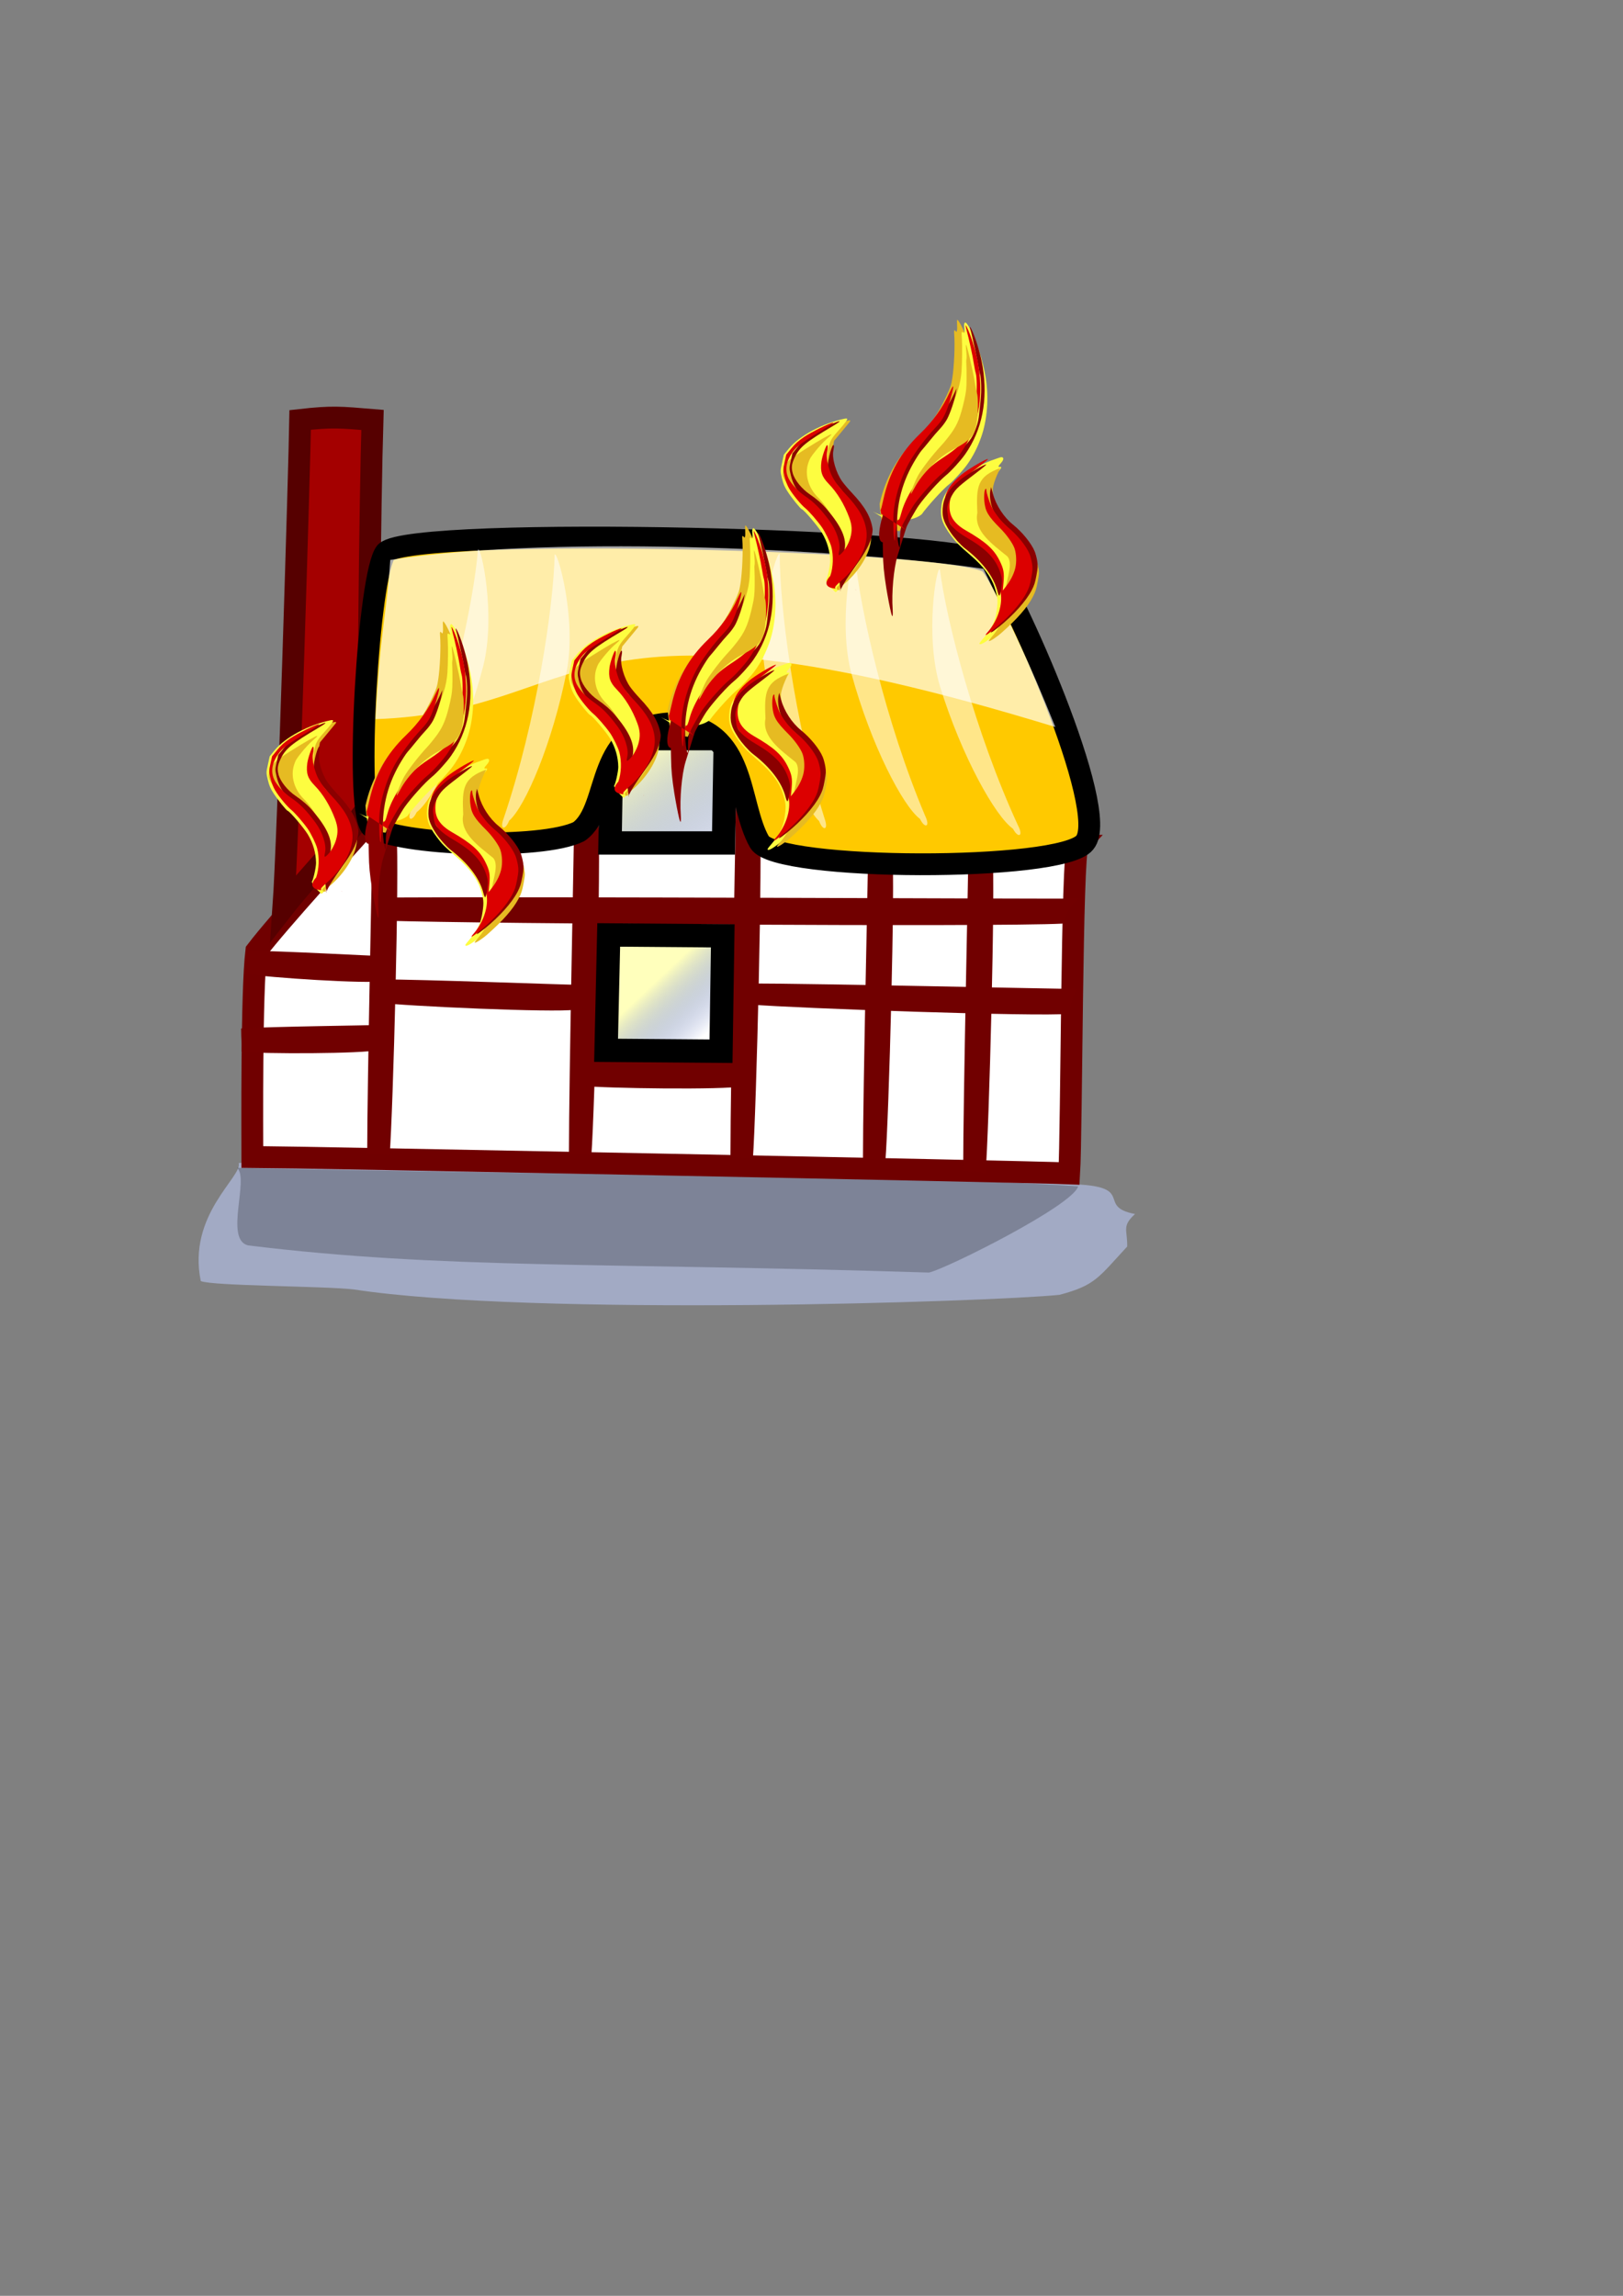<?xml version="1.0" encoding="UTF-8" standalone="no"?>
<!-- Created with Inkscape (http://www.inkscape.org/) -->
<svg
   xmlns:dc="http://purl.org/dc/elements/1.1/"
   xmlns:cc="http://creativecommons.org/ns#"
   xmlns:rdf="http://www.w3.org/1999/02/22-rdf-syntax-ns#"
   xmlns:svg="http://www.w3.org/2000/svg"
   xmlns="http://www.w3.org/2000/svg"
   xmlns:xlink="http://www.w3.org/1999/xlink"
   xmlns:sodipodi="http://sodipodi.sourceforge.net/DTD/sodipodi-0.dtd"
   xmlns:inkscape="http://www.inkscape.org/namespaces/inkscape"
   width="744.094"
   height="1052.362"
   id="svg6973"
   sodipodi:version="0.32"
   inkscape:version="0.46+pre4"
   sodipodi:docname="house-fire-insurance.svg"
   inkscape:output_extension="org.inkscape.output.svg.inkscape">
  <rect width="100%" height="100%" fill="#808080" stroke="none"/>
  <defs
     id="defs6975">
    <inkscape:perspective
       sodipodi:type="inkscape:persp3d"
       inkscape:vp_x="0 : 526.18109 : 1"
       inkscape:vp_y="0 : 1000 : 0"
       inkscape:vp_z="744.09448 : 526.18109 : 1"
       inkscape:persp3d-origin="372.04724 : 350.78739 : 1"
       id="perspective6981" />
    <linearGradient
       y2="1"
       y1="0"
       xlink:href="#linearGradient60"
       x2="1"
       x1="0"
       id="linearGradient168" />
    <linearGradient
       y2="1"
       y1="0"
       xlink:href="#linearGradient60"
       x2="1"
       x1="0"
       id="linearGradient165" />
    <linearGradient
       y2="1"
       y1="0"
       xlink:href="#linearGradient57"
       x2="1"
       x1="0"
       id="linearGradient163" />
    <linearGradient
       y2="1"
       y1="0"
       xlink:href="#linearGradient57"
       x2="1"
       x1="0"
       id="linearGradient161" />
    <linearGradient
       y2="1.166"
       y1="0.08"
       xlink:href="#linearGradient129"
       x2="0.572"
       x1="0.521"
       id="linearGradient159" />
    <linearGradient
       y2="1.166"
       y1="0.08"
       xlink:href="#linearGradient129"
       x2="0.572"
       x1="0.521"
       id="linearGradient158" />
    <linearGradient
       y2="1"
       y1="0"
       xlink:href="#linearGradient60"
       x2="1"
       x1="0"
       id="linearGradient54" />
    <linearGradient
       y2="1"
       y1="0"
       xlink:href="#linearGradient60"
       x2="1"
       x1="0"
       id="linearGradient53" />
    <linearGradient
       y2="0.44"
       y1="0.354"
       xlink:href="#linearGradient60"
       x2="0.66"
       x1="0.505"
       id="linearGradient50" />
    <linearGradient
       y2="0.257"
       y1="0.217"
       xlink:href="#linearGradient60"
       x2="0.579"
       x1="0.512"
       id="linearGradient49" />
    <linearGradient
       y2="1.234"
       y1="0.16"
       xlink:href="#linearGradient60"
       x2="0.545"
       x1="0.584"
       id="linearGradient48" />
    <linearGradient
       y2="295.352"
       y1="271.179"
       xlink:href="#linearGradient60"
       x2="237.724"
       x1="214.792"
       id="linearGradient142"
       gradientTransform="scale(1.002,0.998)"
       gradientUnits="userSpaceOnUse" />
    <linearGradient
       y2="232.238"
       y1="176.135"
       xlink:href="#linearGradient60"
       x2="240.609"
       x1="194.865"
       id="linearGradient132"
       gradientTransform="scale(1.042,0.96)"
       gradientUnits="userSpaceOnUse" />
    <linearGradient
       id="linearGradient129">
      <stop
         style="stop-color:#ffffff;stop-opacity:1;"
         offset="0"
         id="stop130" />
      <stop
         style="stop-color:#955d97;stop-opacity:1;"
         offset="1"
         id="stop131" />
    </linearGradient>
    <linearGradient
       id="linearGradient57">
      <stop
         style="stop-color:#ffff9f;stop-opacity:0.961;"
         offset="0"
         id="stop58" />
      <stop
         style="stop-color:#000000;stop-opacity:0.459;"
         offset="1"
         id="stop59" />
    </linearGradient>
    <linearGradient
       id="linearGradient60">
      <stop
         style="stop-color:#ffffaf;stop-opacity:0.843;"
         offset="0"
         id="stop61" />
      <stop
         style="stop-color:#0a2aa2;stop-opacity:0;"
         offset="1"
         id="stop62" />
    </linearGradient>
    <inkscape:perspective
       id="perspective7036"
       inkscape:persp3d-origin="218.75 : 145.83333 : 1"
       inkscape:vp_z="437.5 : 218.75 : 1"
       inkscape:vp_y="0 : 1000 : 0"
       inkscape:vp_x="0 : 218.75 : 1"
       sodipodi:type="inkscape:persp3d" />
    <inkscape:perspective
       id="perspective7114"
       inkscape:persp3d-origin="172.08884 : 144.10014 : 1"
       inkscape:vp_z="344.17767 : 216.15021 : 1"
       inkscape:vp_y="0 : 1000 : 0"
       inkscape:vp_x="0 : 216.15021 : 1"
       sodipodi:type="inkscape:persp3d" />
  </defs>
  <sodipodi:namedview
     id="base"
     pagecolor="#ffffff"
     bordercolor="#666666"
     borderopacity="1.0"
     gridtolerance="10000"
     guidetolerance="10"
     objecttolerance="10"
     inkscape:pageopacity="0.0"
     inkscape:pageshadow="2"
     inkscape:zoom="0.35"
     inkscape:cx="-23.571429"
     inkscape:cy="520"
     inkscape:document-units="px"
     inkscape:current-layer="layer1"
     showgrid="false"
     inkscape:window-width="1280"
     inkscape:window-height="751"
     inkscape:window-x="-4"
     inkscape:window-y="-4" />
  <g
     inkscape:label="Layer 1"
     inkscape:groupmode="layer"
     id="layer1">
    <g
       style="fill:#000000;fill-opacity:0.5;stroke:none"
       id="g7061"
       transform="translate(88.61,176.217)">
      <path
         style="fill:#a2aac4;fill-opacity:1;fill-rule:evenodd;stroke:none;stroke-width:1px;stroke-linecap:butt;stroke-linejoin:miter;stroke-opacity:1"
         id="path19"
         d="M 3.437,411.005 C 8.818,413.284 60.052,413.28 73.497,414.83 C 155.595,427.399 365.369,420.534 397.129,417.315 C 413.52,412.955 414.894,409.533 428.174,395.171 C 428.287,387.326 425.604,385.922 431.764,380.266 C 413.804,376.866 432.258,367.785 404.106,366.645 C 329.087,345.628 67.094,351.046 20.804,356.928 C 22.739,363.09 -2.836,380.44 3.437,411.005 z" />
      <path
         style="fill:#000000;fill-opacity:0.227;fill-rule:evenodd;stroke:none;stroke-width:1px;stroke-linecap:butt;stroke-linejoin:miter;stroke-opacity:1"
         id="path20"
         d="M 20.118,359.102 C 25.744,364.222 14.181,391.932 25.108,394.652 C 115.197,405.656 185.782,402.33 337.303,407.104 C 345.433,405.296 403.496,376.232 405.679,367.575 C 344.262,362.918 167.351,362.4 20.118,359.102 z" />
      <path
         style="font-size:12px;fill:#7f7f7f;fill-opacity:1;fill-rule:evenodd;stroke:#000000;stroke-width:1"
         id="path68"
         d="" />
      <path
         style="font-size:12px;fill:#7f7f7f;fill-opacity:1;fill-rule:evenodd;stroke:#000000;stroke-width:1"
         id="path47"
         d="" />
      <path
         style="font-size:12px;fill:#ffffff;fill-opacity:1;fill-rule:evenodd;stroke:#700000;stroke-width:10;stroke-dasharray:none"
         id="path33"
         d="M 79.719,201.683 C 85.168,201.058 178.481,206.71 178.481,200.462 C 180.788,195.499 174.494,154.045 218.214,154.045 C 253.58,154.045 259.081,195.576 259.081,204.127 C 267.986,213.708 395.667,211.456 405.523,211.456 C 402.704,214.489 402.722,343.589 401.587,361.655 C 380.018,360.713 43.773,354.111 27.081,354.111 C 27.081,343.236 26.62,278.467 28.891,259.725 C 39.146,246.247 70.724,211.687 79.719,201.683 z" />
      <path
         style="font-size:12px;fill:#a40000;fill-opacity:1;fill-rule:evenodd;stroke:#560000;stroke-width:10;stroke-dasharray:none"
         id="path32"
         d="M 80.126,193.538 C 80.126,153.572 80.998,54.144 82.17,16.278 C 67.373,15.057 63.771,14.615 49.013,16.278 C 48.69,36.864 43.573,208.03 41.302,239.954 C 53.79,224.001 68.772,209.582 80.126,193.538 z" />
      <path
         style="fill:#710000;fill-opacity:1;fill-rule:evenodd;stroke:none;stroke-width:1px;stroke-linecap:butt;stroke-linejoin:miter;stroke-opacity:1"
         id="path191"
         d="M 82.159,202.684 C 82.159,213.991 79.742,318.894 79.742,352.396 C 85.24,353.135 84.996,352.439 90.017,353.524 C 91.617,332.879 94.552,221.22 93.192,206.639 C 86.175,204.676 87.081,205.509 82.159,202.684 z" />
      <path
         style="fill:#710000;fill-opacity:1;fill-rule:evenodd;stroke:none;stroke-width:1px;stroke-linecap:butt;stroke-linejoin:miter;stroke-opacity:1"
         id="path192"
         d="M 174.647,196.43 C 174.647,208.206 172.23,317.457 172.23,352.347 C 177.728,353.117 177.484,352.392 182.505,353.522 C 184.105,332.022 187.04,215.735 185.68,200.549 C 178.663,198.505 179.569,199.373 174.647,196.43 z" />
      <path
         style="fill:#710000;fill-opacity:1;fill-rule:evenodd;stroke:none;stroke-width:1px;stroke-linecap:butt;stroke-linejoin:miter;stroke-opacity:1"
         id="path193"
         d="M 248.697,193.617 C 248.697,205.721 246.28,318.016 246.28,353.879 C 251.779,354.67 251.535,353.925 256.556,355.087 C 258.156,332.987 261.091,213.46 259.731,197.851 C 252.714,195.749 253.619,196.642 248.697,193.617 z" />
      <path
         style="fill:#710000;fill-opacity:1;fill-rule:evenodd;stroke:none;stroke-width:1px;stroke-linecap:butt;stroke-linejoin:miter;stroke-opacity:1"
         id="path194"
         d="M 309.449,210.186 C 309.449,221.119 307.033,322.543 307.033,354.933 C 312.531,355.648 312.287,354.975 317.308,356.024 C 318.908,336.064 321.843,228.108 320.483,214.01 C 313.466,212.112 314.371,212.918 309.449,210.186 z" />
      <path
         style="fill:#710000;fill-opacity:1;fill-rule:evenodd;stroke:none;stroke-width:1px;stroke-linecap:butt;stroke-linejoin:miter;stroke-opacity:1"
         id="path195"
         d="M 355.39,211.438 C 355.39,222.698 352.974,327.167 352.974,360.529 C 358.472,361.265 358.228,360.572 363.249,361.653 C 364.849,341.094 367.784,229.897 366.424,215.376 C 359.407,213.421 360.312,214.251 355.39,211.438 z" />
      <path
         style="font-size:12px;fill:url(#linearGradient132);fill-opacity:1;fill-rule:evenodd;stroke:#000000;stroke-width:10.696"
         id="path206"
         d="M 191.875,162.357 L 191.07,210.189 L 243.106,210.189 L 243.911,162.357 L 191.875,162.357 z" />
      <path
         style="font-size:12px;fill:#ffc900;fill-opacity:1;fill-rule:evenodd;stroke:#000000;stroke-width:10;stroke-linejoin:round;stroke-dasharray:none"
         id="path505"
         d="M 88.267,76.894 C 80.32,86.358 73.984,192.125 81.365,202.502 C 93.851,211.425 159.89,213.482 176.833,204.963 C 192.22,193.969 182.992,155.83 220.622,155.287 C 253.952,157.632 249.4,192.046 259.616,209.799 C 267.504,223.105 398.128,223.48 408.7,210.044 C 421.041,195.732 374.64,92.866 365.374,82.128 C 355.598,70.869 101.152,64.663 88.267,76.894 z" />
      <path
         style="fill:#ffffff;fill-opacity:0.538;fill-rule:evenodd;stroke:none;stroke-width:1px;stroke-linecap:butt;stroke-linejoin:miter;stroke-opacity:1"
         id="path54"
         d="M 268.869,77.728 C 268.824,101.365 275.38,154.102 289.439,199.024 C 291.399,204.392 288.668,204.883 286.941,200.153 C 279.716,193.565 267.873,164.228 262.112,130.976 C 257.997,106.831 267.714,75.461 268.869,77.728 z" />
      <path
         style="fill:#ffffff;fill-opacity:0.538;fill-rule:evenodd;stroke:none;stroke-width:1px;stroke-linecap:butt;stroke-linejoin:miter;stroke-opacity:1"
         id="path185"
         d="M 303.437,79.217 C 305.665,102.742 317.258,154.543 335.567,197.796 C 338.033,202.936 335.363,203.705 333.19,199.176 C 325.367,193.364 310.763,165.39 301.833,132.896 C 295.417,109.293 302.07,77.079 303.437,79.217 z" />
      <path
         style="fill:#ffffff;fill-opacity:0.538;fill-rule:evenodd;stroke:none;stroke-width:1px;stroke-linecap:butt;stroke-linejoin:miter;stroke-opacity:1"
         id="path186"
         d="M 342.282,84.773 C 345.251,108.21 358.472,159.592 378.136,202.204 C 380.762,207.258 378.118,208.117 375.803,203.664 C 367.801,198.119 352.323,170.653 342.373,138.477 C 335.216,115.104 340.848,82.682 342.282,84.773 z" />
      <path
         style="fill:#ffffff;fill-opacity:0.538;fill-rule:evenodd;stroke:none;stroke-width:1px;stroke-linecap:butt;stroke-linejoin:miter;stroke-opacity:1"
         id="path187"
         d="M 165.68,78.03 C 165.184,101.661 157.423,154.223 142.339,198.788 C 140.258,204.107 142.977,204.664 144.811,199.978 C 152.185,193.569 164.696,164.53 171.216,131.428 C 175.883,107.39 166.887,75.791 165.68,78.03 z" />
      <path
         style="fill:#ffffff;fill-opacity:0.538;fill-rule:evenodd;stroke:none;stroke-width:1px;stroke-linecap:butt;stroke-linejoin:miter;stroke-opacity:1"
         id="path188"
         d="M 130.533,75.718 C 128.625,99.273 117.735,151.237 100.014,194.751 C 97.619,199.927 100.299,200.657 102.41,196.097 C 110.154,190.172 124.377,161.989 132.864,129.368 C 138.96,105.675 131.871,73.561 130.533,75.718 z" />
      <path
         style="fill:#ffffff;fill-opacity:0.663;fill-rule:evenodd;stroke:none;stroke-width:1px;stroke-linecap:butt;stroke-linejoin:miter;stroke-opacity:1"
         id="path78"
         d="M 90.313,80.432 C 168.636,68.315 307.274,76.19 362.245,84.526 C 377.873,116.847 381.85,124.04 395.227,157.04 C 168.098,87.41 182.683,149.937 83.527,153.437 C 85.79,111.817 88.646,105.75 90.313,80.432 z" />
      <path
         style="fill:#710000;fill-opacity:1;fill-rule:evenodd;stroke:none;stroke-width:1px;stroke-linecap:butt;stroke-linejoin:miter;stroke-opacity:1"
         id="path196"
         d="M 88.356,262.081 C 83.587,262.081 39.339,259.581 25.209,259.581 C 24.897,265.268 25.191,265.016 24.733,270.209 C 33.441,271.864 80.538,274.9 86.688,273.493 C 87.516,266.235 87.164,267.172 88.356,262.081 z" />
      <path
         style="fill:#710000;fill-opacity:1;fill-rule:evenodd;stroke:none;stroke-width:1px;stroke-linecap:butt;stroke-linejoin:miter;stroke-opacity:1"
         id="path197"
         d="M 85.72,293.55 C 80.915,293.865 36.184,294.285 21.947,295.215 C 21.98,300.912 22.26,300.64 22.116,305.854 C 30.99,306.931 78.625,306.859 84.735,305.05 C 85.127,297.752 84.83,298.71 85.72,293.55 z" />
      <path
         style="fill:#710000;fill-opacity:1;fill-rule:evenodd;stroke:none;stroke-width:1px;stroke-linecap:butt;stroke-linejoin:miter;stroke-opacity:1"
         id="path198"
         d="M 405.98,235.686 C 382.145,235.838 160.832,234.74 90.216,235.188 C 89.1,240.883 90.548,240.622 88.664,245.828 C 132.309,247.207 367.904,248.75 398.53,247.149 C 402.104,239.866 400.42,240.814 405.98,235.686 z" />
      <path
         style="fill:#710000;fill-opacity:1;fill-rule:evenodd;stroke:none;stroke-width:1px;stroke-linecap:butt;stroke-linejoin:miter;stroke-opacity:1"
         id="path199"
         d="M 405.113,277.088 C 394.271,277.088 286.437,274.588 254.315,274.588 C 253.607,280.275 256.995,279.085 255.954,284.279 C 275.748,285.933 387.34,289.907 401.32,288.5 C 403.203,281.242 402.404,282.179 405.113,277.088 z" />
      <path
         style="fill:#710000;fill-opacity:1;fill-rule:evenodd;stroke:none;stroke-width:1px;stroke-linecap:butt;stroke-linejoin:miter;stroke-opacity:1"
         id="path200"
         d="M 252.94,310.234 C 247.315,310.469 195.025,309.733 178.357,310.429 C 178.211,316.127 178.547,316.277 178.21,321.488 C 188.546,322.713 244.218,323.428 251.417,321.72 C 252.111,314.427 251.733,315.38 252.94,310.234 z" />
      <path
         style="fill:#710000;fill-opacity:1;fill-rule:evenodd;stroke:none;stroke-width:1px;stroke-linecap:butt;stroke-linejoin:miter;stroke-opacity:1"
         id="path201"
         d="M 177.218,275.213 C 170.274,275.213 105.848,272.713 85.273,272.713 C 84.819,278.4 85.246,278.148 84.58,283.341 C 97.259,284.996 165.834,288.032 174.789,286.625 C 175.995,279.367 175.483,280.304 177.218,275.213 z" />
      <path
         style="font-size:12px;fill:url(#linearGradient142);fill-opacity:1;fill-rule:evenodd;stroke:#000000;stroke-width:10.696"
         id="path202"
         d="M 190.464,252.341 L 189.256,305.226 L 241.948,305.643 L 242.754,252.758 L 190.464,252.341 z" />
    </g>
    <g
       transform="matrix(0.344,0,0,0.344,151.921,366.354)"
       id="g7117"
       inkscape:label="Livello 1">
      <g
         transform="translate(-35.714,7.143)"
         id="g9521">
        <path
           style="fill:#e6bb22"
           d="M 41.174,-110.201 C 40.792,-110.218 40.31,-110.145 39.674,-109.982 C 24.61,-106.136 19.626,-104.53 9.487,-100.17 C 2.954,-97.36 -7.29,-91.854 -13.295,-87.951 C -22.544,-81.939 -25.36,-79.472 -31.732,-71.67 L -39.263,-62.451 L -41.451,-52.451 C -43.651,-42.463 -43.675,-42.423 -41.076,-31.982 C -39.348,-25.044 -37.129,-19.412 -34.513,-15.232 C -29.799,-7.698 -18.411,5.571 -10.982,12.174 C -4.65,17.803 6.271,31.621 12.237,41.549 C 21.293,56.619 24.595,71.714 22.205,87.205 C 20.102,98.664 20.818,108.355 23.424,116.58 C 25.26,116.265 27.097,115.862 28.893,115.362 C 27.271,113.756 28.097,112.693 32.268,109.362 C 50.353,94.918 64.928,73.36 68.768,55.362 C 73.164,34.758 65.135,15.126 42.237,-9.42 C 27.526,-25.188 20.873,-36.833 17.83,-52.045 C 16.245,-59.971 16.272,-61.385 18.33,-71.763 L 20.549,-82.92 L 26.987,-90.638 C 33.697,-98.666 38.933,-105.008 41.112,-107.763 C 42.332,-109.307 42.321,-110.149 41.174,-110.201 z"
           id="path9386" />
        <path
           style="fill:#fdfd40"
           d="M 36.75,-112.571 C 36.124,-112.601 35.343,-112.524 34.531,-112.353 C 5.102,-106.15 -25.8,-89.597 -39.75,-72.54 L -46.469,-64.321 L -48.844,-53.446 C -51.224,-42.638 -51.223,-42.528 -48.969,-32.946 C -47.165,-25.279 -45.579,-21.527 -41.156,-14.728 C -35.731,-6.388 -24.139,7.949 -22.531,8.304 C -19.745,8.917 -1.024,30.884 4.438,39.96 C 11.315,51.39 15.099,64.527 15.281,77.522 C 15.365,83.505 11.305,101.574 9.625,102.647 C 10.347,106.067 15.183,112.33 22.469,118.991 C 30.062,113.679 18.418,116.836 27.375,109.147 C 52.655,87.715 67.406,59.149 64.219,37.804 C 61.701,20.938 54.627,8.417 36.813,-10.696 C 25.188,-23.169 20.385,-29.858 16.75,-38.665 C 12.444,-49.099 11.1,-57.901 12.25,-67.884 C 13.656,-80.086 16.028,-85.108 25.281,-95.353 C 34.375,-105.42 38.662,-111.111 37.969,-112.196 C 37.831,-112.412 37.376,-112.542 36.75,-112.571 z"
           id="path9390"
           sodipodi:nodetypes="cscccssssscccssssssc" />
        <path
           style="fill:#e6bb22"
           d="M 6.242,-86.395 C 2.082,-84.127 -9.447,-77.135 -19.378,-70.857 C -40.37,-57.587 -45.155,-52.95 -47.135,-43.963 C -48.544,-37.567 -48.138,-35.38 -44.389,-29.149 C -41.02,-23.551 -40.143,-22.812 -25.25,-13.021 C 0.561,3.948 15.602,20.719 20.798,38.321 C 22.463,43.96 22.531,44.037 23.21,41.035 C 25.623,30.372 14.474,8.193 -1.329,-7.784 C -13.771,-20.363 -18.709,-37.615 -14.132,-52.521 C -12.226,-58.731 -10.822,-61.079 -3.863,-69.705 C 0.57,-75.199 6.827,-81.937 10.041,-84.678 C 20.096,-93.253 19.398,-93.569 6.242,-86.395 z"
           id="path9382" />
        <path
           style="fill:#8b0000"
           d="M 27.522,-108.924 C 23.525,-108.694 -1.649,-96.355 -11.165,-89.862 C -19.019,-84.502 -22.967,-80.945 -28.196,-74.549 L -35.009,-66.205 L -37.196,-56.299 C -39.317,-46.672 -39.302,-46.137 -37.134,-36.924 C -35.722,-30.924 -33.452,-25.048 -30.946,-20.862 C -25.966,-12.538 -15.414,0.293 -9.696,4.951 C -4.698,9.023 6.439,21.77 12.491,30.357 C 16.855,36.55 23.379,50.07 25.022,56.295 C 24.235,74.802 25.96,96.401 29.241,115.576 C 40.554,90.687 71.385,62.517 71.866,35.138 C 69.724,19.006 61.647,4.834 44.022,-13.737 C 39.555,-18.444 33.797,-25.238 31.241,-28.83 C 22.886,-40.572 17.377,-59.966 19.554,-69.987 C 20.173,-72.838 20.444,-75.826 20.147,-76.643 C 18.47,-81.266 11.747,-57.307 12.116,-48.018 C 12.48,-38.861 14.197,-35.207 21.71,-27.362 C 25.311,-23.601 30.238,-17.717 32.647,-14.299 C 39.893,-4.021 49.642,15.622 51.835,24.326 C 53.802,32.132 53.803,32.741 51.585,42.701 C 49.458,52.251 48.936,53.424 44.647,58.982 C 39.485,65.672 35.209,69.847 33.835,69.545 C 33.334,69.434 33.58,66.317 34.397,62.607 C 37.666,47.769 30.491,31.328 10.585,8.045 C 4.627,1.076 -3.018,-5.609 -12.04,-11.674 C -22.607,-18.778 -32.329,-30.901 -34.696,-39.924 C -36.656,-47.391 -36.092,-52.079 -32.165,-60.393 C -25.509,-74.485 -17.482,-81.091 19.991,-103.237 C 25.011,-106.203 28.545,-108.768 27.835,-108.924 C 27.751,-108.943 27.651,-108.932 27.522,-108.924 z M 29.241,115.576 C 29.024,116.053 28.818,116.538 28.616,117.013 C 28.881,116.891 29.133,116.734 29.397,116.607 C 29.338,116.268 29.299,115.917 29.241,115.576 z"
           id="path9366" />
        <path
           style="fill:#dc0000"
           d="M 19.277,-107.062 C 15.257,-106.841 -9.865,-94.535 -19.442,-88 C -27.296,-82.641 -31.244,-79.083 -36.473,-72.688 L -43.286,-64.344 L -45.473,-54.438 C -47.594,-44.81 -47.578,-44.276 -45.411,-35.062 C -43.999,-29.063 -41.728,-23.187 -39.223,-19 C -34.243,-10.677 -23.691,2.154 -17.973,6.812 C -12.975,10.885 -1.869,23.631 4.183,32.219 C 8.547,38.411 15.102,51.932 16.746,58.156 C 19.912,70.15 19.373,85.964 15.433,97.062 C 0.699,113.528 22.621,114.062 22.621,114.062 C 20.594,112.672 22.038,110.683 30.058,103.688 C 53.024,83.655 66.283,57.279 63.589,37 C 61.447,20.868 53.37,6.696 35.746,-11.875 C 25.077,-23.116 18.93,-31.896 15.683,-40.531 C 11.835,-50.765 9.964,-62.015 11.183,-67.625 C 12.338,-72.942 12.341,-76.908 11.214,-77.156 C 9.876,-77.451 4.449,-61.688 3.621,-55.125 C 1.927,-41.715 4.129,-34.996 13.246,-25.625 C 24.627,-13.926 33.984,1.456 40.652,19.312 C 44.475,29.55 44.844,36.926 42.027,46.781 C 39.795,54.589 34.585,63.464 29.652,67.844 C 26.38,70.748 25.949,69.952 27.308,63.781 C 29.484,53.902 23.907,36.681 14.371,23.812 C 2.278,7.495 -5.903,-0.802 -18.067,-9.125 C -26.774,-15.083 -35.494,-24.152 -39.504,-31.406 C -46.239,-43.589 -43.525,-57.668 -31.786,-71.531 C -27.142,-77.015 -14.845,-85.503 9.371,-99.906 C 15.714,-103.679 20.318,-106.902 19.589,-107.062 C 19.505,-107.081 19.406,-107.07 19.277,-107.062 z"
           id="path9374"
           sodipodi:nodetypes="cscccsssssccssssssssssssssssssc" />
        <path
           style="fill:#e6bb22"
           d="M 40.025,119.847 C 40.025,119.847 54.833,113.141 40.025,119.847 z"
           id="path9380" />
        <path
           style="fill:#dc0000"
           d="M 49.58,116.371 C 49.289,114.79 48.612,114.563 49.58,116.371 z"
           id="path9372" />
      </g>
      <g
         transform="translate(-31.429,-81.429)"
         id="g9542">
        <path
           style="fill:#e6bb22"
           d="M 180.371,-155.554 C 180.339,-155.543 180.328,-155.524 180.308,-155.491 C 179.994,-154.965 179.904,-152.09 180.121,-149.085 C 180.337,-146.079 180.284,-142.552 179.996,-141.241 C 179.55,-139.216 179.279,-139.069 178.246,-140.397 C 176.364,-142.815 175.855,-141.694 176.308,-136.116 C 177.455,-122.009 176.232,-93.423 173.808,-77.866 C 172.347,-68.493 171.588,-66.22 166.152,-54.491 C 154.692,-29.766 143.36,-13.767 124.339,4.446 C 100.145,27.614 84.378,55.99 76.839,89.978 C 77.663,100.821 79.169,111.345 81.308,121.415 C 93.828,125.197 103.714,126.009 103.714,126.009 C 104.209,123.764 116.368,102.462 120.246,97.04 C 129.1,84.661 151.71,59.815 156.246,57.478 C 159.574,55.762 175.478,38.081 181.777,29.103 C 204.564,-3.381 212.502,-42.885 205.214,-87.71 C 201.89,-108.157 192.825,-135.351 184.371,-150.272 C 182.568,-153.454 180.838,-155.717 180.371,-155.554 z"
           id="path9408" />
        <path
           style="fill:#fdfd40"
           d="M 191.196,-151.897 C 189.864,-151.868 189.168,-149.322 189.634,-145.929 C 189.819,-144.584 189.976,-142.186 190.009,-140.585 C 190.063,-137.992 189.877,-137.787 188.228,-138.741 C 185.908,-140.082 185.904,-139.964 186.571,-129.335 C 187.164,-119.909 186.928,-100.135 186.071,-87.022 C 183.958,-54.651 164.237,-17.043 135.071,10.165 C 111.28,32.361 97.331,56.802 88.259,92.29 L 83.759,109.853 C 39.036,80.63 100.834,128.518 132.915,103.728 C 140.557,92.807 162.749,68.548 169.696,63.509 C 174.377,60.114 188.21,44.912 193.884,36.915 C 201.44,26.267 207.581,14.148 212.353,0.509 C 220.388,-22.462 222.571,-51.18 218.321,-78.21 C 214.705,-101.215 204.943,-130.919 196.071,-145.991 C 194.262,-149.065 192.179,-151.705 191.446,-151.866 C 191.352,-151.887 191.285,-151.899 191.196,-151.897 z"
           id="path9416"
           sodipodi:nodetypes="csssssscccssssssc" />
        <path
           style="fill:#8b0000"
           d="M 197.25,-146.067 C 196.901,-146.122 197.101,-144.817 198.031,-141.973 C 199.824,-136.495 207.714,-100.037 208.75,-92.442 C 209.225,-88.958 210.145,-84.615 210.781,-82.786 C 212.356,-78.259 212.783,-60.376 211.594,-49.629 C 211.058,-44.785 210.161,-36.222 209.594,-30.598 C 208.799,-22.723 207.846,-18.375 205.438,-11.661 C 201.122,0.372 197.475,5.849 187.469,15.246 C 178.159,23.988 177.805,24.268 168.688,29.683 C 143.082,44.889 118.679,76.755 111.562,104.277 C 110.185,109.605 108.605,113.997 108.031,114.058 C 106.252,114.248 103.803,128.109 103.969,137.089 C 104.056,141.79 103.979,146.288 103.781,147.089 C 103.11,149.813 101.068,140.049 100.5,131.371 C 98.175,95.852 105.076,64.903 121.938,35.371 C 126.079,28.117 131.066,20.479 133,18.371 C 134.934,16.262 139.886,10.305 144,5.152 C 148.114,-0.001 154.139,-7.021 157.406,-10.442 C 160.673,-13.863 164.964,-19.685 166.938,-23.411 C 171.112,-31.291 176.872,-48.436 178.438,-57.661 L 179.5,-64.067 L 176,-56.629 C 165.985,-35.452 153.348,-17.908 136.531,-1.786 C 119.445,14.595 106.961,32.196 98.219,52.433 C 96.214,58.831 93.999,64.942 91.562,70.652 C 91.553,70.673 91.54,70.693 91.531,70.714 C 90.095,75.462 88.831,80.35 87.719,85.402 C 66.768,142.115 81.031,140.839 81.031,140.839 C 81.094,141.816 81.216,147.682 81.312,153.871 C 81.575,170.782 82.521,180.976 85.812,201.996 C 86.196,204.339 95.805,261.298 94.281,229.996 C 92.695,208.608 95.577,176.446 100.594,159.527 C 108.599,133.438 112.625,121.089 112.625,121.089 C 113.204,118.461 124.903,97.69 129.156,91.746 C 138.227,79.067 156.208,59.171 165.25,51.808 C 172.195,46.153 185.105,31.965 191.031,23.464 C 213.566,-8.861 221.465,-48.561 214.219,-93.129 C 211.918,-107.282 206.175,-127.233 200.875,-139.473 C 199.053,-143.682 197.699,-145.996 197.25,-146.067 z M 80.875,111.121 C 80.788,111.143 80.712,111.16 80.625,111.183 C 80.621,110.868 80.772,111.146 80.875,111.121 z"
           id="path9392"
           sodipodi:nodetypes="csssssssssssssssssscccscscccscccsssssscccc" />
        <path
           style="fill:#dc0000"
           d="M 191.603,-148.179 C 191.331,-148.005 191.902,-145.01 192.853,-141.522 C 196.027,-129.881 200.951,-107.259 202.415,-97.616 C 203.211,-92.372 204.377,-86.466 205.009,-84.522 C 206.57,-79.725 206.837,-61.017 205.509,-49.366 C 204.911,-44.121 203.995,-35.794 203.478,-30.835 C 202.49,-21.357 200.712,-15.143 196.228,-5.522 C 190.924,5.857 180.509,15.921 161.071,28.446 C 154.558,32.644 146.139,39.087 142.353,42.759 C 125.314,59.282 111.415,81.582 106.04,101.071 C 103.88,108.905 102.854,111.386 101.853,111.165 C 100.969,110.971 100.26,112.101 99.728,114.54 C 99.618,115.043 99.535,115.695 99.415,116.415 C 103.373,119 107.258,121.534 111.665,124.384 C 108.892,122.196 106.761,119.832 106.915,119.134 C 107.494,116.505 119.193,95.735 123.446,89.79 C 132.518,77.112 150.498,57.216 159.54,49.853 C 166.485,44.198 179.395,30.01 185.321,21.509 C 207.856,-10.816 215.755,-50.516 208.509,-95.085 C 206.208,-109.237 200.465,-129.188 195.165,-141.429 C 193.484,-145.31 191.874,-148.352 191.603,-148.179 z M 99.415,116.415 C 98.039,115.517 96.489,114.501 95.165,113.634 C 95.16,125.008 95.874,136.765 96.79,138.196 C 97.3,138.992 97.497,138.649 97.384,137.165 C 97.185,134.542 98.432,122.326 99.415,116.415 z M 95.165,113.634 C 95.166,111.497 95.172,109.392 95.228,107.353 C 95.835,85.261 104.078,56.836 116.29,34.759 C 123.571,21.596 138.631,1.553 151.259,-11.804 C 159.937,-20.982 163.508,-26.988 168.134,-40.147 C 172.534,-52.664 176.244,-67.914 174.603,-66.804 C 174.006,-66.4 171.982,-62.746 170.134,-58.647 C 161.077,-38.565 147.822,-20.039 130.821,-3.741 C 105.077,20.941 89.739,48.349 82.009,83.446 C 80.007,92.537 79.052,96.431 78.228,97.853 C 78.457,99.58 78.688,101.271 78.978,102.946 C 83.861,106.215 89.306,109.793 95.165,113.634 z"
           id="path9400" />
        <path
           style="fill:#e6bb22"
           d="M 192.4,-113.787 C 192.875,-109.522 193.006,-104.861 192.691,-103.429 C 192.376,-101.997 192.303,-98.523 192.529,-95.708 C 192.756,-92.893 192.875,-84.019 192.794,-75.987 C 192.671,-63.848 192.157,-59.208 189.748,-48.499 C 184.833,-26.645 180.765,-16.27 172.611,-4.797 C 168.749,0.636 162.237,8.648 158.14,13.007 C 148.18,23.605 133.601,42.417 128.603,51.123 C 124.596,58.102 117.753,75.188 118.498,76.353 C 118.71,76.685 120.981,72.997 123.546,68.159 C 133.546,49.294 155.474,27.365 173.862,17.841 C 199.023,4.81 204.397,-1.796 206.909,-22.783 C 208.362,-34.926 208.223,-53.684 206.648,-57.827 C 206.123,-59.21 204.943,-65.068 204.027,-70.845 C 201.426,-87.252 192.859,-123.731 191.958,-122.241 C 191.725,-121.857 191.924,-118.052 192.4,-113.787 z"
           id="path9384" />
      </g>
      <g
         transform="matrix(0.997,-7.6872883e-2,7.6872883e-2,0.997,-130.1,7.667)"
         id="g9535">
        <path
           style="fill:#fdfd40"
           d="M 343.642,-34.438 C 344.619,-32.91 343.435,-30.491 340.228,-27.461 C 336.32,-23.768 335.909,-22.505 338.648,-22.612 C 341.862,-22.737 340.767,-20.875 333.828,-14.41 C 330.326,-11.147 325.528,-5.908 323.167,-2.767 C 319.097,2.647 318.84,3.316 318.224,10.146 C 317.405,19.236 319.52,29.594 324.362,40.201 C 328.279,48.782 335.667,59.178 340.53,62.95 C 344.291,65.869 354.642,77.969 359.348,84.95 C 377.468,111.824 373.607,142.763 348.699,170.275 C 333.015,187.599 298.749,212.935 293.917,210.78 C 292.651,210.215 293.328,209.15 297.715,204.815 C 311.269,191.417 316.307,182.786 319.799,166.982 C 322.542,154.565 322.47,150.618 319.248,136.82 C 316.005,122.929 306.621,107.98 291.696,92.928 C 275.861,76.959 272.745,73.319 266.66,63.684 C 255.698,46.326 253.745,37.528 257.278,21.421 C 260.716,5.745 275.707,-9.009 300.414,-21.035 C 315.263,-28.263 321.999,-30.719 338.441,-34.9 C 341.658,-35.718 342.895,-35.608 343.642,-34.438 z"
           id="path1928" />
        <path
           style="fill:#e6bb22"
           d="M 339.073,-21.12 C 339.073,-21.12 328.62,-4.195 326.984,5.702 C 325.774,14.041 327.991,26.819 332.373,36.757 C 336.348,45.773 344.493,57.926 349.104,61.72 C 354.153,65.875 368.249,82.519 371.066,87.651 C 375.433,95.609 378.389,104.956 379.309,113.716 C 380.142,121.636 379.988,123.017 377.068,133.898 C 374.436,143.708 373.126,146.878 368.89,153.684 C 360.829,166.635 345.917,181.268 323.9,197.829 C 316.063,203.725 306.842,208.692 306.046,207.446 C 305.84,207.124 307.747,204.856 310.285,202.405 C 326.022,187.211 334.614,167.292 332.951,149.861 C 331.436,133.988 348.081,109.325 339.417,97.044 C 320.752,79.213 297.221,60.347 303.957,36.129 C 305.031,1.007 307.458,-12.309 339.073,-21.12 z"
           id="path9346"
           sodipodi:nodetypes="ccssssssssssccc" />
        <path
           style="fill:#8b0000"
           d="M 326.723,12.948 C 329.648,28.082 338.739,44.628 349.938,55.199 C 361.889,66.482 372.724,82.199 376.267,93.395 C 377.243,96.478 378.295,102.283 378.604,106.293 C 379.088,112.56 378.734,115.218 376.088,125.195 C 373.534,134.826 372.193,138.117 368.22,144.51 C 359.548,158.463 341.511,175.701 320.558,190.061 C 309.811,197.427 306.682,198.508 312.545,192.83 C 322.649,183.045 329.862,170.23 332.656,157.099 C 333.629,152.526 334.306,147.31 334.16,145.507 C 333.925,142.61 334.408,141.764 338.319,138.231 C 347.741,129.718 355.594,117.194 357.782,107.191 C 361.72,89.189 355.91,72.8 339.156,54.647 C 330.493,45.259 326.105,38.157 324.113,30.293 C 322.099,22.343 321.922,12.863 323.68,7.158 L 324.862,3.323 L 326.723,12.948 z"
           id="path1918" />
        <path
           style="fill:#dc0000"
           d="M 304.634,-21.152 C 289.16,-11.137 281.267,-5.382 278.802,-2.319 C 269.533,9.197 265.476,23.981 268.4,35.582 C 270.438,43.663 276.673,51.311 286.897,58.269 C 312.204,75.492 322.349,86.153 328.791,102.292 C 333.191,113.316 333.71,118.608 331.617,131.093 L 329.796,141.956 L 335.057,136.118 C 342.461,127.902 347.809,118.284 349.67,109.835 C 351.46,101.709 351.326,92.016 349.339,85.846 C 347.094,78.878 340.145,67.542 333.014,59.216 C 317.845,41.505 314.645,34.961 314.444,21.235 C 314.333,13.675 315.823,5.664 317.446,5.096 C 318.056,4.882 318.421,5.315 318.258,6.058 C 317.599,9.049 321.639,25.826 324.438,31.723 C 328.998,41.33 336.546,52.158 342.795,58.057 C 354.746,69.339 365.581,85.057 369.124,96.252 C 370.1,99.336 371.152,105.14 371.461,109.151 C 371.945,115.417 371.591,118.075 368.945,128.052 C 366.391,137.683 365.05,140.974 361.077,147.367 C 352.405,161.32 334.368,178.558 313.415,192.919 C 302.669,200.284 299.539,201.365 305.402,195.687 C 318.556,182.948 327.26,163.677 326.948,147.984 C 326.798,140.462 324.556,128.799 321.809,121.253 C 317.154,108.465 302.025,88.548 286.36,74.583 C 281.393,70.155 272.842,58.917 268.711,51.387 C 260.326,36.103 259,28.814 262.077,14.915 C 264.596,3.538 272.354,-6.236 286.952,-16.42 C 295.003,-22.036 314.968,-32.117 322.165,-34.199 C 325.922,-35.287 322.257,-32.559 304.634,-21.152 z"
           id="path1920" />
        <path
           style="fill:#8b0000"
           d="M 301.779,-14.009 C 278.697,0.934 276.383,2.97 269.411,14.479 C 265.337,21.204 263.991,25.596 264.239,31.356 C 264.325,33.346 264.47,36.975 264.56,39.42 C 264.906,48.711 271.997,57.341 288.937,69.087 C 314.509,86.818 325.555,101.504 329.393,122.871 C 330.182,127.267 329.946,130.25 328.199,137.928 C 327.001,143.194 325.516,147.826 324.899,148.22 C 324.197,148.669 323.387,146.642 322.738,142.809 C 319.349,122.816 305.619,101.441 283.502,81.726 C 278.536,77.298 269.985,66.06 265.854,58.529 C 257.468,43.245 256.143,35.957 259.22,22.058 C 261.739,10.681 269.497,0.907 284.095,-9.277 C 292.146,-14.894 312.111,-24.974 319.308,-27.057 C 323.066,-28.144 319.403,-25.418 301.779,-14.009 z"
           id="path9330" />
      </g>
    </g>
    <g
       transform="matrix(0.344,0,0,0.344,387.635,228.107)"
       id="g7139"
       inkscape:label="Livello 1">
      <g
         transform="translate(-35.714,7.143)"
         id="g7141">
        <path
           style="fill:#e6bb22"
           d="M 41.174,-110.201 C 40.792,-110.218 40.31,-110.145 39.674,-109.982 C 24.61,-106.136 19.626,-104.53 9.487,-100.17 C 2.954,-97.36 -7.29,-91.854 -13.295,-87.951 C -22.544,-81.939 -25.36,-79.472 -31.732,-71.67 L -39.263,-62.451 L -41.451,-52.451 C -43.651,-42.463 -43.675,-42.423 -41.076,-31.982 C -39.348,-25.044 -37.129,-19.412 -34.513,-15.232 C -29.799,-7.698 -18.411,5.571 -10.982,12.174 C -4.65,17.803 6.271,31.621 12.237,41.549 C 21.293,56.619 24.595,71.714 22.205,87.205 C 20.102,98.664 20.818,108.355 23.424,116.58 C 25.26,116.265 27.097,115.862 28.893,115.362 C 27.271,113.756 28.097,112.693 32.268,109.362 C 50.353,94.918 64.928,73.36 68.768,55.362 C 73.164,34.758 65.135,15.126 42.237,-9.42 C 27.526,-25.188 20.873,-36.833 17.83,-52.045 C 16.245,-59.971 16.272,-61.385 18.33,-71.763 L 20.549,-82.92 L 26.987,-90.638 C 33.697,-98.666 38.933,-105.008 41.112,-107.763 C 42.332,-109.307 42.321,-110.149 41.174,-110.201 z"
           id="path7143" />
        <path
           style="fill:#fdfd40"
           d="M 36.75,-112.571 C 36.124,-112.601 35.343,-112.524 34.531,-112.353 C 5.102,-106.15 -25.8,-89.597 -39.75,-72.54 L -46.469,-64.321 L -48.844,-53.446 C -51.224,-42.638 -51.223,-42.528 -48.969,-32.946 C -47.165,-25.279 -45.579,-21.527 -41.156,-14.728 C -35.731,-6.388 -24.139,7.949 -22.531,8.304 C -19.745,8.917 -1.024,30.884 4.438,39.96 C 11.315,51.39 15.099,64.527 15.281,77.522 C 15.365,83.505 11.305,101.574 9.625,102.647 C 10.347,106.067 15.183,112.33 22.469,118.991 C 30.062,113.679 18.418,116.836 27.375,109.147 C 52.655,87.715 67.406,59.149 64.219,37.804 C 61.701,20.938 54.627,8.417 36.813,-10.696 C 25.188,-23.169 20.385,-29.858 16.75,-38.665 C 12.444,-49.099 11.1,-57.901 12.25,-67.884 C 13.656,-80.086 16.028,-85.108 25.281,-95.353 C 34.375,-105.42 38.662,-111.111 37.969,-112.196 C 37.831,-112.412 37.376,-112.542 36.75,-112.571 z"
           id="path7145"
           sodipodi:nodetypes="cscccssssscccssssssc" />
        <path
           style="fill:#e6bb22"
           d="M 6.242,-86.395 C 2.082,-84.127 -9.447,-77.135 -19.378,-70.857 C -40.37,-57.587 -45.155,-52.95 -47.135,-43.963 C -48.544,-37.567 -48.138,-35.38 -44.389,-29.149 C -41.02,-23.551 -40.143,-22.812 -25.25,-13.021 C 0.561,3.948 15.602,20.719 20.798,38.321 C 22.463,43.96 22.531,44.037 23.21,41.035 C 25.623,30.372 14.474,8.193 -1.329,-7.784 C -13.771,-20.363 -18.709,-37.615 -14.132,-52.521 C -12.226,-58.731 -10.822,-61.079 -3.863,-69.705 C 0.57,-75.199 6.827,-81.937 10.041,-84.678 C 20.096,-93.253 19.398,-93.569 6.242,-86.395 z"
           id="path7147" />
        <path
           style="fill:#8b0000"
           d="M 27.522,-108.924 C 23.525,-108.694 -1.649,-96.355 -11.165,-89.862 C -19.019,-84.502 -22.967,-80.945 -28.196,-74.549 L -35.009,-66.205 L -37.196,-56.299 C -39.317,-46.672 -39.302,-46.137 -37.134,-36.924 C -35.722,-30.924 -33.452,-25.048 -30.946,-20.862 C -25.966,-12.538 -15.414,0.293 -9.696,4.951 C -4.698,9.023 6.439,21.77 12.491,30.357 C 16.855,36.55 23.379,50.07 25.022,56.295 C 24.235,74.802 25.96,96.401 29.241,115.576 C 40.554,90.687 71.385,62.517 71.866,35.138 C 69.724,19.006 61.647,4.834 44.022,-13.737 C 39.555,-18.444 33.797,-25.238 31.241,-28.83 C 22.886,-40.572 17.377,-59.966 19.554,-69.987 C 20.173,-72.838 20.444,-75.826 20.147,-76.643 C 18.47,-81.266 11.747,-57.307 12.116,-48.018 C 12.48,-38.861 14.197,-35.207 21.71,-27.362 C 25.311,-23.601 30.238,-17.717 32.647,-14.299 C 39.893,-4.021 49.642,15.622 51.835,24.326 C 53.802,32.132 53.803,32.741 51.585,42.701 C 49.458,52.251 48.936,53.424 44.647,58.982 C 39.485,65.672 35.209,69.847 33.835,69.545 C 33.334,69.434 33.58,66.317 34.397,62.607 C 37.666,47.769 30.491,31.328 10.585,8.045 C 4.627,1.076 -3.018,-5.609 -12.04,-11.674 C -22.607,-18.778 -32.329,-30.901 -34.696,-39.924 C -36.656,-47.391 -36.092,-52.079 -32.165,-60.393 C -25.509,-74.485 -17.482,-81.091 19.991,-103.237 C 25.011,-106.203 28.545,-108.768 27.835,-108.924 C 27.751,-108.943 27.651,-108.932 27.522,-108.924 z M 29.241,115.576 C 29.024,116.053 28.818,116.538 28.616,117.013 C 28.881,116.891 29.133,116.734 29.397,116.607 C 29.338,116.268 29.299,115.917 29.241,115.576 z"
           id="path7149" />
        <path
           style="fill:#dc0000"
           d="M 19.277,-107.062 C 15.257,-106.841 -9.865,-94.535 -19.442,-88 C -27.296,-82.641 -31.244,-79.083 -36.473,-72.688 L -43.286,-64.344 L -45.473,-54.438 C -47.594,-44.81 -47.578,-44.276 -45.411,-35.062 C -43.999,-29.063 -41.728,-23.187 -39.223,-19 C -34.243,-10.677 -23.691,2.154 -17.973,6.812 C -12.975,10.885 -1.869,23.631 4.183,32.219 C 8.547,38.411 15.102,51.932 16.746,58.156 C 19.912,70.15 19.373,85.964 15.433,97.062 C 0.699,113.528 22.621,114.062 22.621,114.062 C 20.594,112.672 22.038,110.683 30.058,103.688 C 53.024,83.655 66.283,57.279 63.589,37 C 61.447,20.868 53.37,6.696 35.746,-11.875 C 25.077,-23.116 18.93,-31.896 15.683,-40.531 C 11.835,-50.765 9.964,-62.015 11.183,-67.625 C 12.338,-72.942 12.341,-76.908 11.214,-77.156 C 9.876,-77.451 4.449,-61.688 3.621,-55.125 C 1.927,-41.715 4.129,-34.996 13.246,-25.625 C 24.627,-13.926 33.984,1.456 40.652,19.312 C 44.475,29.55 44.844,36.926 42.027,46.781 C 39.795,54.589 34.585,63.464 29.652,67.844 C 26.38,70.748 25.949,69.952 27.308,63.781 C 29.484,53.902 23.907,36.681 14.371,23.812 C 2.278,7.495 -5.903,-0.802 -18.067,-9.125 C -26.774,-15.083 -35.494,-24.152 -39.504,-31.406 C -46.239,-43.589 -43.525,-57.668 -31.786,-71.531 C -27.142,-77.015 -14.845,-85.503 9.371,-99.906 C 15.714,-103.679 20.318,-106.902 19.589,-107.062 C 19.505,-107.081 19.406,-107.07 19.277,-107.062 z"
           id="path7151"
           sodipodi:nodetypes="cscccsssssccssssssssssssssssssc" />
        <path
           style="fill:#e6bb22"
           d="M 40.025,119.847 C 40.025,119.847 54.833,113.141 40.025,119.847 z"
           id="path7153" />
        <path
           style="fill:#dc0000"
           d="M 49.58,116.371 C 49.289,114.79 48.612,114.563 49.58,116.371 z"
           id="path7155" />
      </g>
      <g
         transform="translate(-31.429,-81.429)"
         id="g7157">
        <path
           style="fill:#e6bb22"
           d="M 180.371,-155.554 C 180.339,-155.543 180.328,-155.524 180.308,-155.491 C 179.994,-154.965 179.904,-152.09 180.121,-149.085 C 180.337,-146.079 180.284,-142.552 179.996,-141.241 C 179.55,-139.216 179.279,-139.069 178.246,-140.397 C 176.364,-142.815 175.855,-141.694 176.308,-136.116 C 177.455,-122.009 176.232,-93.423 173.808,-77.866 C 172.347,-68.493 171.588,-66.22 166.152,-54.491 C 154.692,-29.766 143.36,-13.767 124.339,4.446 C 100.145,27.614 84.378,55.99 76.839,89.978 C 77.663,100.821 79.169,111.345 81.308,121.415 C 93.828,125.197 103.714,126.009 103.714,126.009 C 104.209,123.764 116.368,102.462 120.246,97.04 C 129.1,84.661 151.71,59.815 156.246,57.478 C 159.574,55.762 175.478,38.081 181.777,29.103 C 204.564,-3.381 212.502,-42.885 205.214,-87.71 C 201.89,-108.157 192.825,-135.351 184.371,-150.272 C 182.568,-153.454 180.838,-155.717 180.371,-155.554 z"
           id="path7159" />
        <path
           style="fill:#fdfd40"
           d="M 191.196,-151.897 C 189.864,-151.868 189.168,-149.322 189.634,-145.929 C 189.819,-144.584 189.976,-142.186 190.009,-140.585 C 190.063,-137.992 189.877,-137.787 188.228,-138.741 C 185.908,-140.082 185.904,-139.964 186.571,-129.335 C 187.164,-119.909 186.928,-100.135 186.071,-87.022 C 183.958,-54.651 164.237,-17.043 135.071,10.165 C 111.28,32.361 97.331,56.802 88.259,92.29 L 83.759,109.853 C 39.036,80.63 100.834,128.518 132.915,103.728 C 140.557,92.807 162.749,68.548 169.696,63.509 C 174.377,60.114 188.21,44.912 193.884,36.915 C 201.44,26.267 207.581,14.148 212.353,0.509 C 220.388,-22.462 222.571,-51.18 218.321,-78.21 C 214.705,-101.215 204.943,-130.919 196.071,-145.991 C 194.262,-149.065 192.179,-151.705 191.446,-151.866 C 191.352,-151.887 191.285,-151.899 191.196,-151.897 z"
           id="path7161"
           sodipodi:nodetypes="csssssscccssssssc" />
        <path
           style="fill:#8b0000"
           d="M 197.25,-146.067 C 196.901,-146.122 197.101,-144.817 198.031,-141.973 C 199.824,-136.495 207.714,-100.037 208.75,-92.442 C 209.225,-88.958 210.145,-84.615 210.781,-82.786 C 212.356,-78.259 212.783,-60.376 211.594,-49.629 C 211.058,-44.785 210.161,-36.222 209.594,-30.598 C 208.799,-22.723 207.846,-18.375 205.438,-11.661 C 201.122,0.372 197.475,5.849 187.469,15.246 C 178.159,23.988 177.805,24.268 168.688,29.683 C 143.082,44.889 118.679,76.755 111.562,104.277 C 110.185,109.605 108.605,113.997 108.031,114.058 C 106.252,114.248 103.803,128.109 103.969,137.089 C 104.056,141.79 103.979,146.288 103.781,147.089 C 103.11,149.813 101.068,140.049 100.5,131.371 C 98.175,95.852 105.076,64.903 121.938,35.371 C 126.079,28.117 131.066,20.479 133,18.371 C 134.934,16.262 139.886,10.305 144,5.152 C 148.114,-0.001 154.139,-7.021 157.406,-10.442 C 160.673,-13.863 164.964,-19.685 166.938,-23.411 C 171.112,-31.291 176.872,-48.436 178.438,-57.661 L 179.5,-64.067 L 176,-56.629 C 165.985,-35.452 153.348,-17.908 136.531,-1.786 C 119.445,14.595 106.961,32.196 98.219,52.433 C 96.214,58.831 93.999,64.942 91.562,70.652 C 91.553,70.673 91.54,70.693 91.531,70.714 C 90.095,75.462 88.831,80.35 87.719,85.402 C 66.768,142.115 81.031,140.839 81.031,140.839 C 81.094,141.816 81.216,147.682 81.312,153.871 C 81.575,170.782 82.521,180.976 85.812,201.996 C 86.196,204.339 95.805,261.298 94.281,229.996 C 92.695,208.608 95.577,176.446 100.594,159.527 C 108.599,133.438 112.625,121.089 112.625,121.089 C 113.204,118.461 124.903,97.69 129.156,91.746 C 138.227,79.067 156.208,59.171 165.25,51.808 C 172.195,46.153 185.105,31.965 191.031,23.464 C 213.566,-8.861 221.465,-48.561 214.219,-93.129 C 211.918,-107.282 206.175,-127.233 200.875,-139.473 C 199.053,-143.682 197.699,-145.996 197.25,-146.067 z M 80.875,111.121 C 80.788,111.143 80.712,111.16 80.625,111.183 C 80.621,110.868 80.772,111.146 80.875,111.121 z"
           id="path7163"
           sodipodi:nodetypes="csssssssssssssssssscccscscccscccsssssscccc" />
        <path
           style="fill:#dc0000"
           d="M 191.603,-148.179 C 191.331,-148.005 191.902,-145.01 192.853,-141.522 C 196.027,-129.881 200.951,-107.259 202.415,-97.616 C 203.211,-92.372 204.377,-86.466 205.009,-84.522 C 206.57,-79.725 206.837,-61.017 205.509,-49.366 C 204.911,-44.121 203.995,-35.794 203.478,-30.835 C 202.49,-21.357 200.712,-15.143 196.228,-5.522 C 190.924,5.857 180.509,15.921 161.071,28.446 C 154.558,32.644 146.139,39.087 142.353,42.759 C 125.314,59.282 111.415,81.582 106.04,101.071 C 103.88,108.905 102.854,111.386 101.853,111.165 C 100.969,110.971 100.26,112.101 99.728,114.54 C 99.618,115.043 99.535,115.695 99.415,116.415 C 103.373,119 107.258,121.534 111.665,124.384 C 108.892,122.196 106.761,119.832 106.915,119.134 C 107.494,116.505 119.193,95.735 123.446,89.79 C 132.518,77.112 150.498,57.216 159.54,49.853 C 166.485,44.198 179.395,30.01 185.321,21.509 C 207.856,-10.816 215.755,-50.516 208.509,-95.085 C 206.208,-109.237 200.465,-129.188 195.165,-141.429 C 193.484,-145.31 191.874,-148.352 191.603,-148.179 z M 99.415,116.415 C 98.039,115.517 96.489,114.501 95.165,113.634 C 95.16,125.008 95.874,136.765 96.79,138.196 C 97.3,138.992 97.497,138.649 97.384,137.165 C 97.185,134.542 98.432,122.326 99.415,116.415 z M 95.165,113.634 C 95.166,111.497 95.172,109.392 95.228,107.353 C 95.835,85.261 104.078,56.836 116.29,34.759 C 123.571,21.596 138.631,1.553 151.259,-11.804 C 159.937,-20.982 163.508,-26.988 168.134,-40.147 C 172.534,-52.664 176.244,-67.914 174.603,-66.804 C 174.006,-66.4 171.982,-62.746 170.134,-58.647 C 161.077,-38.565 147.822,-20.039 130.821,-3.741 C 105.077,20.941 89.739,48.349 82.009,83.446 C 80.007,92.537 79.052,96.431 78.228,97.853 C 78.457,99.58 78.688,101.271 78.978,102.946 C 83.861,106.215 89.306,109.793 95.165,113.634 z"
           id="path7165" />
        <path
           style="fill:#e6bb22"
           d="M 192.4,-113.787 C 192.875,-109.522 193.006,-104.861 192.691,-103.429 C 192.376,-101.997 192.303,-98.523 192.529,-95.708 C 192.756,-92.893 192.875,-84.019 192.794,-75.987 C 192.671,-63.848 192.157,-59.208 189.748,-48.499 C 184.833,-26.645 180.765,-16.27 172.611,-4.797 C 168.749,0.636 162.237,8.648 158.14,13.007 C 148.18,23.605 133.601,42.417 128.603,51.123 C 124.596,58.102 117.753,75.188 118.498,76.353 C 118.71,76.685 120.981,72.997 123.546,68.159 C 133.546,49.294 155.474,27.365 173.862,17.841 C 199.023,4.81 204.397,-1.796 206.909,-22.783 C 208.362,-34.926 208.223,-53.684 206.648,-57.827 C 206.123,-59.21 204.943,-65.068 204.027,-70.845 C 201.426,-87.252 192.859,-123.731 191.958,-122.241 C 191.725,-121.857 191.924,-118.052 192.4,-113.787 z"
           id="path7167" />
      </g>
      <g
         transform="matrix(0.997,-7.6872883e-2,7.6872883e-2,0.997,-130.1,7.667)"
         id="g7169">
        <path
           style="fill:#fdfd40"
           d="M 343.642,-34.438 C 344.619,-32.91 343.435,-30.491 340.228,-27.461 C 336.32,-23.768 335.909,-22.505 338.648,-22.612 C 341.862,-22.737 340.767,-20.875 333.828,-14.41 C 330.326,-11.147 325.528,-5.908 323.167,-2.767 C 319.097,2.647 318.84,3.316 318.224,10.146 C 317.405,19.236 319.52,29.594 324.362,40.201 C 328.279,48.782 335.667,59.178 340.53,62.95 C 344.291,65.869 354.642,77.969 359.348,84.95 C 377.468,111.824 373.607,142.763 348.699,170.275 C 333.015,187.599 298.749,212.935 293.917,210.78 C 292.651,210.215 293.328,209.15 297.715,204.815 C 311.269,191.417 316.307,182.786 319.799,166.982 C 322.542,154.565 322.47,150.618 319.248,136.82 C 316.005,122.929 306.621,107.98 291.696,92.928 C 275.861,76.959 272.745,73.319 266.66,63.684 C 255.698,46.326 253.745,37.528 257.278,21.421 C 260.716,5.745 275.707,-9.009 300.414,-21.035 C 315.263,-28.263 321.999,-30.719 338.441,-34.9 C 341.658,-35.718 342.895,-35.608 343.642,-34.438 z"
           id="path7171" />
        <path
           style="fill:#e6bb22"
           d="M 339.073,-21.12 C 339.073,-21.12 328.62,-4.195 326.984,5.702 C 325.774,14.041 327.991,26.819 332.373,36.757 C 336.348,45.773 344.493,57.926 349.104,61.72 C 354.153,65.875 368.249,82.519 371.066,87.651 C 375.433,95.609 378.389,104.956 379.309,113.716 C 380.142,121.636 379.988,123.017 377.068,133.898 C 374.436,143.708 373.126,146.878 368.89,153.684 C 360.829,166.635 345.917,181.268 323.9,197.829 C 316.063,203.725 306.842,208.692 306.046,207.446 C 305.84,207.124 307.747,204.856 310.285,202.405 C 326.022,187.211 334.614,167.292 332.951,149.861 C 331.436,133.988 348.081,109.325 339.417,97.044 C 320.752,79.213 297.221,60.347 303.957,36.129 C 305.031,1.007 307.458,-12.309 339.073,-21.12 z"
           id="path7173"
           sodipodi:nodetypes="ccssssssssssccc" />
        <path
           style="fill:#8b0000"
           d="M 326.723,12.948 C 329.648,28.082 338.739,44.628 349.938,55.199 C 361.889,66.482 372.724,82.199 376.267,93.395 C 377.243,96.478 378.295,102.283 378.604,106.293 C 379.088,112.56 378.734,115.218 376.088,125.195 C 373.534,134.826 372.193,138.117 368.22,144.51 C 359.548,158.463 341.511,175.701 320.558,190.061 C 309.811,197.427 306.682,198.508 312.545,192.83 C 322.649,183.045 329.862,170.23 332.656,157.099 C 333.629,152.526 334.306,147.31 334.16,145.507 C 333.925,142.61 334.408,141.764 338.319,138.231 C 347.741,129.718 355.594,117.194 357.782,107.191 C 361.72,89.189 355.91,72.8 339.156,54.647 C 330.493,45.259 326.105,38.157 324.113,30.293 C 322.099,22.343 321.922,12.863 323.68,7.158 L 324.862,3.323 L 326.723,12.948 z"
           id="path7175" />
        <path
           style="fill:#dc0000"
           d="M 304.634,-21.152 C 289.16,-11.137 281.267,-5.382 278.802,-2.319 C 269.533,9.197 265.476,23.981 268.4,35.582 C 270.438,43.663 276.673,51.311 286.897,58.269 C 312.204,75.492 322.349,86.153 328.791,102.292 C 333.191,113.316 333.71,118.608 331.617,131.093 L 329.796,141.956 L 335.057,136.118 C 342.461,127.902 347.809,118.284 349.67,109.835 C 351.46,101.709 351.326,92.016 349.339,85.846 C 347.094,78.878 340.145,67.542 333.014,59.216 C 317.845,41.505 314.645,34.961 314.444,21.235 C 314.333,13.675 315.823,5.664 317.446,5.096 C 318.056,4.882 318.421,5.315 318.258,6.058 C 317.599,9.049 321.639,25.826 324.438,31.723 C 328.998,41.33 336.546,52.158 342.795,58.057 C 354.746,69.339 365.581,85.057 369.124,96.252 C 370.1,99.336 371.152,105.14 371.461,109.151 C 371.945,115.417 371.591,118.075 368.945,128.052 C 366.391,137.683 365.05,140.974 361.077,147.367 C 352.405,161.32 334.368,178.558 313.415,192.919 C 302.669,200.284 299.539,201.365 305.402,195.687 C 318.556,182.948 327.26,163.677 326.948,147.984 C 326.798,140.462 324.556,128.799 321.809,121.253 C 317.154,108.465 302.025,88.548 286.36,74.583 C 281.393,70.155 272.842,58.917 268.711,51.387 C 260.326,36.103 259,28.814 262.077,14.915 C 264.596,3.538 272.354,-6.236 286.952,-16.42 C 295.003,-22.036 314.968,-32.117 322.165,-34.199 C 325.922,-35.287 322.257,-32.559 304.634,-21.152 z"
           id="path7177" />
        <path
           style="fill:#8b0000"
           d="M 301.779,-14.009 C 278.697,0.934 276.383,2.97 269.411,14.479 C 265.337,21.204 263.991,25.596 264.239,31.356 C 264.325,33.346 264.47,36.975 264.56,39.42 C 264.906,48.711 271.997,57.341 288.937,69.087 C 314.509,86.818 325.555,101.504 329.393,122.871 C 330.182,127.267 329.946,130.25 328.199,137.928 C 327.001,143.194 325.516,147.826 324.899,148.22 C 324.197,148.669 323.387,146.642 322.738,142.809 C 319.349,122.816 305.619,101.441 283.502,81.726 C 278.536,77.298 269.985,66.06 265.854,58.529 C 257.468,43.245 256.143,35.957 259.22,22.058 C 261.739,10.681 269.497,0.907 284.095,-9.277 C 292.146,-14.894 312.111,-24.974 319.308,-27.057 C 323.066,-28.144 319.403,-25.418 301.779,-14.009 z"
           id="path7179" />
      </g>
    </g>
    <g
       transform="matrix(0.344,0,0,0.344,290.492,322.392)"
       id="g7181"
       inkscape:label="Livello 1">
      <g
         transform="translate(-35.714,7.143)"
         id="g7183">
        <path
           style="fill:#e6bb22"
           d="M 41.174,-110.201 C 40.792,-110.218 40.31,-110.145 39.674,-109.982 C 24.61,-106.136 19.626,-104.53 9.487,-100.17 C 2.954,-97.36 -7.29,-91.854 -13.295,-87.951 C -22.544,-81.939 -25.36,-79.472 -31.732,-71.67 L -39.263,-62.451 L -41.451,-52.451 C -43.651,-42.463 -43.675,-42.423 -41.076,-31.982 C -39.348,-25.044 -37.129,-19.412 -34.513,-15.232 C -29.799,-7.698 -18.411,5.571 -10.982,12.174 C -4.65,17.803 6.271,31.621 12.237,41.549 C 21.293,56.619 24.595,71.714 22.205,87.205 C 20.102,98.664 20.818,108.355 23.424,116.58 C 25.26,116.265 27.097,115.862 28.893,115.362 C 27.271,113.756 28.097,112.693 32.268,109.362 C 50.353,94.918 64.928,73.36 68.768,55.362 C 73.164,34.758 65.135,15.126 42.237,-9.42 C 27.526,-25.188 20.873,-36.833 17.83,-52.045 C 16.245,-59.971 16.272,-61.385 18.33,-71.763 L 20.549,-82.92 L 26.987,-90.638 C 33.697,-98.666 38.933,-105.008 41.112,-107.763 C 42.332,-109.307 42.321,-110.149 41.174,-110.201 z"
           id="path7185" />
        <path
           style="fill:#fdfd40"
           d="M 36.75,-112.571 C 36.124,-112.601 35.343,-112.524 34.531,-112.353 C 5.102,-106.15 -25.8,-89.597 -39.75,-72.54 L -46.469,-64.321 L -48.844,-53.446 C -51.224,-42.638 -51.223,-42.528 -48.969,-32.946 C -47.165,-25.279 -45.579,-21.527 -41.156,-14.728 C -35.731,-6.388 -24.139,7.949 -22.531,8.304 C -19.745,8.917 -1.024,30.884 4.438,39.96 C 11.315,51.39 15.099,64.527 15.281,77.522 C 15.365,83.505 11.305,101.574 9.625,102.647 C 10.347,106.067 15.183,112.33 22.469,118.991 C 30.062,113.679 18.418,116.836 27.375,109.147 C 52.655,87.715 67.406,59.149 64.219,37.804 C 61.701,20.938 54.627,8.417 36.813,-10.696 C 25.188,-23.169 20.385,-29.858 16.75,-38.665 C 12.444,-49.099 11.1,-57.901 12.25,-67.884 C 13.656,-80.086 16.028,-85.108 25.281,-95.353 C 34.375,-105.42 38.662,-111.111 37.969,-112.196 C 37.831,-112.412 37.376,-112.542 36.75,-112.571 z"
           id="path7187"
           sodipodi:nodetypes="cscccssssscccssssssc" />
        <path
           style="fill:#e6bb22"
           d="M 6.242,-86.395 C 2.082,-84.127 -9.447,-77.135 -19.378,-70.857 C -40.37,-57.587 -45.155,-52.95 -47.135,-43.963 C -48.544,-37.567 -48.138,-35.38 -44.389,-29.149 C -41.02,-23.551 -40.143,-22.812 -25.25,-13.021 C 0.561,3.948 15.602,20.719 20.798,38.321 C 22.463,43.96 22.531,44.037 23.21,41.035 C 25.623,30.372 14.474,8.193 -1.329,-7.784 C -13.771,-20.363 -18.709,-37.615 -14.132,-52.521 C -12.226,-58.731 -10.822,-61.079 -3.863,-69.705 C 0.57,-75.199 6.827,-81.937 10.041,-84.678 C 20.096,-93.253 19.398,-93.569 6.242,-86.395 z"
           id="path7189" />
        <path
           style="fill:#8b0000"
           d="M 27.522,-108.924 C 23.525,-108.694 -1.649,-96.355 -11.165,-89.862 C -19.019,-84.502 -22.967,-80.945 -28.196,-74.549 L -35.009,-66.205 L -37.196,-56.299 C -39.317,-46.672 -39.302,-46.137 -37.134,-36.924 C -35.722,-30.924 -33.452,-25.048 -30.946,-20.862 C -25.966,-12.538 -15.414,0.293 -9.696,4.951 C -4.698,9.023 6.439,21.77 12.491,30.357 C 16.855,36.55 23.379,50.07 25.022,56.295 C 24.235,74.802 25.96,96.401 29.241,115.576 C 40.554,90.687 71.385,62.517 71.866,35.138 C 69.724,19.006 61.647,4.834 44.022,-13.737 C 39.555,-18.444 33.797,-25.238 31.241,-28.83 C 22.886,-40.572 17.377,-59.966 19.554,-69.987 C 20.173,-72.838 20.444,-75.826 20.147,-76.643 C 18.47,-81.266 11.747,-57.307 12.116,-48.018 C 12.48,-38.861 14.197,-35.207 21.71,-27.362 C 25.311,-23.601 30.238,-17.717 32.647,-14.299 C 39.893,-4.021 49.642,15.622 51.835,24.326 C 53.802,32.132 53.803,32.741 51.585,42.701 C 49.458,52.251 48.936,53.424 44.647,58.982 C 39.485,65.672 35.209,69.847 33.835,69.545 C 33.334,69.434 33.58,66.317 34.397,62.607 C 37.666,47.769 30.491,31.328 10.585,8.045 C 4.627,1.076 -3.018,-5.609 -12.04,-11.674 C -22.607,-18.778 -32.329,-30.901 -34.696,-39.924 C -36.656,-47.391 -36.092,-52.079 -32.165,-60.393 C -25.509,-74.485 -17.482,-81.091 19.991,-103.237 C 25.011,-106.203 28.545,-108.768 27.835,-108.924 C 27.751,-108.943 27.651,-108.932 27.522,-108.924 z M 29.241,115.576 C 29.024,116.053 28.818,116.538 28.616,117.013 C 28.881,116.891 29.133,116.734 29.397,116.607 C 29.338,116.268 29.299,115.917 29.241,115.576 z"
           id="path7191" />
        <path
           style="fill:#dc0000"
           d="M 19.277,-107.062 C 15.257,-106.841 -9.865,-94.535 -19.442,-88 C -27.296,-82.641 -31.244,-79.083 -36.473,-72.688 L -43.286,-64.344 L -45.473,-54.438 C -47.594,-44.81 -47.578,-44.276 -45.411,-35.062 C -43.999,-29.063 -41.728,-23.187 -39.223,-19 C -34.243,-10.677 -23.691,2.154 -17.973,6.812 C -12.975,10.885 -1.869,23.631 4.183,32.219 C 8.547,38.411 15.102,51.932 16.746,58.156 C 19.912,70.15 19.373,85.964 15.433,97.062 C 0.699,113.528 22.621,114.062 22.621,114.062 C 20.594,112.672 22.038,110.683 30.058,103.688 C 53.024,83.655 66.283,57.279 63.589,37 C 61.447,20.868 53.37,6.696 35.746,-11.875 C 25.077,-23.116 18.93,-31.896 15.683,-40.531 C 11.835,-50.765 9.964,-62.015 11.183,-67.625 C 12.338,-72.942 12.341,-76.908 11.214,-77.156 C 9.876,-77.451 4.449,-61.688 3.621,-55.125 C 1.927,-41.715 4.129,-34.996 13.246,-25.625 C 24.627,-13.926 33.984,1.456 40.652,19.312 C 44.475,29.55 44.844,36.926 42.027,46.781 C 39.795,54.589 34.585,63.464 29.652,67.844 C 26.38,70.748 25.949,69.952 27.308,63.781 C 29.484,53.902 23.907,36.681 14.371,23.812 C 2.278,7.495 -5.903,-0.802 -18.067,-9.125 C -26.774,-15.083 -35.494,-24.152 -39.504,-31.406 C -46.239,-43.589 -43.525,-57.668 -31.786,-71.531 C -27.142,-77.015 -14.845,-85.503 9.371,-99.906 C 15.714,-103.679 20.318,-106.902 19.589,-107.062 C 19.505,-107.081 19.406,-107.07 19.277,-107.062 z"
           id="path7193"
           sodipodi:nodetypes="cscccsssssccssssssssssssssssssc" />
        <path
           style="fill:#e6bb22"
           d="M 40.025,119.847 C 40.025,119.847 54.833,113.141 40.025,119.847 z"
           id="path7195" />
        <path
           style="fill:#dc0000"
           d="M 49.58,116.371 C 49.289,114.79 48.612,114.563 49.58,116.371 z"
           id="path7197" />
      </g>
      <g
         transform="translate(-31.429,-81.429)"
         id="g7199">
        <path
           style="fill:#e6bb22"
           d="M 180.371,-155.554 C 180.339,-155.543 180.328,-155.524 180.308,-155.491 C 179.994,-154.965 179.904,-152.09 180.121,-149.085 C 180.337,-146.079 180.284,-142.552 179.996,-141.241 C 179.55,-139.216 179.279,-139.069 178.246,-140.397 C 176.364,-142.815 175.855,-141.694 176.308,-136.116 C 177.455,-122.009 176.232,-93.423 173.808,-77.866 C 172.347,-68.493 171.588,-66.22 166.152,-54.491 C 154.692,-29.766 143.36,-13.767 124.339,4.446 C 100.145,27.614 84.378,55.99 76.839,89.978 C 77.663,100.821 79.169,111.345 81.308,121.415 C 93.828,125.197 103.714,126.009 103.714,126.009 C 104.209,123.764 116.368,102.462 120.246,97.04 C 129.1,84.661 151.71,59.815 156.246,57.478 C 159.574,55.762 175.478,38.081 181.777,29.103 C 204.564,-3.381 212.502,-42.885 205.214,-87.71 C 201.89,-108.157 192.825,-135.351 184.371,-150.272 C 182.568,-153.454 180.838,-155.717 180.371,-155.554 z"
           id="path7201" />
        <path
           style="fill:#fdfd40"
           d="M 191.196,-151.897 C 189.864,-151.868 189.168,-149.322 189.634,-145.929 C 189.819,-144.584 189.976,-142.186 190.009,-140.585 C 190.063,-137.992 189.877,-137.787 188.228,-138.741 C 185.908,-140.082 185.904,-139.964 186.571,-129.335 C 187.164,-119.909 186.928,-100.135 186.071,-87.022 C 183.958,-54.651 164.237,-17.043 135.071,10.165 C 111.28,32.361 97.331,56.802 88.259,92.29 L 83.759,109.853 C 39.036,80.63 100.834,128.518 132.915,103.728 C 140.557,92.807 162.749,68.548 169.696,63.509 C 174.377,60.114 188.21,44.912 193.884,36.915 C 201.44,26.267 207.581,14.148 212.353,0.509 C 220.388,-22.462 222.571,-51.18 218.321,-78.21 C 214.705,-101.215 204.943,-130.919 196.071,-145.991 C 194.262,-149.065 192.179,-151.705 191.446,-151.866 C 191.352,-151.887 191.285,-151.899 191.196,-151.897 z"
           id="path7203"
           sodipodi:nodetypes="csssssscccssssssc" />
        <path
           style="fill:#8b0000"
           d="M 197.25,-146.067 C 196.901,-146.122 197.101,-144.817 198.031,-141.973 C 199.824,-136.495 207.714,-100.037 208.75,-92.442 C 209.225,-88.958 210.145,-84.615 210.781,-82.786 C 212.356,-78.259 212.783,-60.376 211.594,-49.629 C 211.058,-44.785 210.161,-36.222 209.594,-30.598 C 208.799,-22.723 207.846,-18.375 205.438,-11.661 C 201.122,0.372 197.475,5.849 187.469,15.246 C 178.159,23.988 177.805,24.268 168.688,29.683 C 143.082,44.889 118.679,76.755 111.562,104.277 C 110.185,109.605 108.605,113.997 108.031,114.058 C 106.252,114.248 103.803,128.109 103.969,137.089 C 104.056,141.79 103.979,146.288 103.781,147.089 C 103.11,149.813 101.068,140.049 100.5,131.371 C 98.175,95.852 105.076,64.903 121.938,35.371 C 126.079,28.117 131.066,20.479 133,18.371 C 134.934,16.262 139.886,10.305 144,5.152 C 148.114,-0.001 154.139,-7.021 157.406,-10.442 C 160.673,-13.863 164.964,-19.685 166.938,-23.411 C 171.112,-31.291 176.872,-48.436 178.438,-57.661 L 179.5,-64.067 L 176,-56.629 C 165.985,-35.452 153.348,-17.908 136.531,-1.786 C 119.445,14.595 106.961,32.196 98.219,52.433 C 96.214,58.831 93.999,64.942 91.562,70.652 C 91.553,70.673 91.54,70.693 91.531,70.714 C 90.095,75.462 88.831,80.35 87.719,85.402 C 66.768,142.115 81.031,140.839 81.031,140.839 C 81.094,141.816 81.216,147.682 81.312,153.871 C 81.575,170.782 82.521,180.976 85.812,201.996 C 86.196,204.339 95.805,261.298 94.281,229.996 C 92.695,208.608 95.577,176.446 100.594,159.527 C 108.599,133.438 112.625,121.089 112.625,121.089 C 113.204,118.461 124.903,97.69 129.156,91.746 C 138.227,79.067 156.208,59.171 165.25,51.808 C 172.195,46.153 185.105,31.965 191.031,23.464 C 213.566,-8.861 221.465,-48.561 214.219,-93.129 C 211.918,-107.282 206.175,-127.233 200.875,-139.473 C 199.053,-143.682 197.699,-145.996 197.25,-146.067 z M 80.875,111.121 C 80.788,111.143 80.712,111.16 80.625,111.183 C 80.621,110.868 80.772,111.146 80.875,111.121 z"
           id="path7205"
           sodipodi:nodetypes="csssssssssssssssssscccscscccscccsssssscccc" />
        <path
           style="fill:#dc0000"
           d="M 191.603,-148.179 C 191.331,-148.005 191.902,-145.01 192.853,-141.522 C 196.027,-129.881 200.951,-107.259 202.415,-97.616 C 203.211,-92.372 204.377,-86.466 205.009,-84.522 C 206.57,-79.725 206.837,-61.017 205.509,-49.366 C 204.911,-44.121 203.995,-35.794 203.478,-30.835 C 202.49,-21.357 200.712,-15.143 196.228,-5.522 C 190.924,5.857 180.509,15.921 161.071,28.446 C 154.558,32.644 146.139,39.087 142.353,42.759 C 125.314,59.282 111.415,81.582 106.04,101.071 C 103.88,108.905 102.854,111.386 101.853,111.165 C 100.969,110.971 100.26,112.101 99.728,114.54 C 99.618,115.043 99.535,115.695 99.415,116.415 C 103.373,119 107.258,121.534 111.665,124.384 C 108.892,122.196 106.761,119.832 106.915,119.134 C 107.494,116.505 119.193,95.735 123.446,89.79 C 132.518,77.112 150.498,57.216 159.54,49.853 C 166.485,44.198 179.395,30.01 185.321,21.509 C 207.856,-10.816 215.755,-50.516 208.509,-95.085 C 206.208,-109.237 200.465,-129.188 195.165,-141.429 C 193.484,-145.31 191.874,-148.352 191.603,-148.179 z M 99.415,116.415 C 98.039,115.517 96.489,114.501 95.165,113.634 C 95.16,125.008 95.874,136.765 96.79,138.196 C 97.3,138.992 97.497,138.649 97.384,137.165 C 97.185,134.542 98.432,122.326 99.415,116.415 z M 95.165,113.634 C 95.166,111.497 95.172,109.392 95.228,107.353 C 95.835,85.261 104.078,56.836 116.29,34.759 C 123.571,21.596 138.631,1.553 151.259,-11.804 C 159.937,-20.982 163.508,-26.988 168.134,-40.147 C 172.534,-52.664 176.244,-67.914 174.603,-66.804 C 174.006,-66.4 171.982,-62.746 170.134,-58.647 C 161.077,-38.565 147.822,-20.039 130.821,-3.741 C 105.077,20.941 89.739,48.349 82.009,83.446 C 80.007,92.537 79.052,96.431 78.228,97.853 C 78.457,99.58 78.688,101.271 78.978,102.946 C 83.861,106.215 89.306,109.793 95.165,113.634 z"
           id="path7207" />
        <path
           style="fill:#e6bb22"
           d="M 192.4,-113.787 C 192.875,-109.522 193.006,-104.861 192.691,-103.429 C 192.376,-101.997 192.303,-98.523 192.529,-95.708 C 192.756,-92.893 192.875,-84.019 192.794,-75.987 C 192.671,-63.848 192.157,-59.208 189.748,-48.499 C 184.833,-26.645 180.765,-16.27 172.611,-4.797 C 168.749,0.636 162.237,8.648 158.14,13.007 C 148.18,23.605 133.601,42.417 128.603,51.123 C 124.596,58.102 117.753,75.188 118.498,76.353 C 118.71,76.685 120.981,72.997 123.546,68.159 C 133.546,49.294 155.474,27.365 173.862,17.841 C 199.023,4.81 204.397,-1.796 206.909,-22.783 C 208.362,-34.926 208.223,-53.684 206.648,-57.827 C 206.123,-59.21 204.943,-65.068 204.027,-70.845 C 201.426,-87.252 192.859,-123.731 191.958,-122.241 C 191.725,-121.857 191.924,-118.052 192.4,-113.787 z"
           id="path7209" />
      </g>
      <g
         transform="matrix(0.997,-7.6872883e-2,7.6872883e-2,0.997,-130.1,7.667)"
         id="g7211">
        <path
           style="fill:#fdfd40"
           d="M 343.642,-34.438 C 344.619,-32.91 343.435,-30.491 340.228,-27.461 C 336.32,-23.768 335.909,-22.505 338.648,-22.612 C 341.862,-22.737 340.767,-20.875 333.828,-14.41 C 330.326,-11.147 325.528,-5.908 323.167,-2.767 C 319.097,2.647 318.84,3.316 318.224,10.146 C 317.405,19.236 319.52,29.594 324.362,40.201 C 328.279,48.782 335.667,59.178 340.53,62.95 C 344.291,65.869 354.642,77.969 359.348,84.95 C 377.468,111.824 373.607,142.763 348.699,170.275 C 333.015,187.599 298.749,212.935 293.917,210.78 C 292.651,210.215 293.328,209.15 297.715,204.815 C 311.269,191.417 316.307,182.786 319.799,166.982 C 322.542,154.565 322.47,150.618 319.248,136.82 C 316.005,122.929 306.621,107.98 291.696,92.928 C 275.861,76.959 272.745,73.319 266.66,63.684 C 255.698,46.326 253.745,37.528 257.278,21.421 C 260.716,5.745 275.707,-9.009 300.414,-21.035 C 315.263,-28.263 321.999,-30.719 338.441,-34.9 C 341.658,-35.718 342.895,-35.608 343.642,-34.438 z"
           id="path7213" />
        <path
           style="fill:#e6bb22"
           d="M 339.073,-21.12 C 339.073,-21.12 328.62,-4.195 326.984,5.702 C 325.774,14.041 327.991,26.819 332.373,36.757 C 336.348,45.773 344.493,57.926 349.104,61.72 C 354.153,65.875 368.249,82.519 371.066,87.651 C 375.433,95.609 378.389,104.956 379.309,113.716 C 380.142,121.636 379.988,123.017 377.068,133.898 C 374.436,143.708 373.126,146.878 368.89,153.684 C 360.829,166.635 345.917,181.268 323.9,197.829 C 316.063,203.725 306.842,208.692 306.046,207.446 C 305.84,207.124 307.747,204.856 310.285,202.405 C 326.022,187.211 334.614,167.292 332.951,149.861 C 331.436,133.988 348.081,109.325 339.417,97.044 C 320.752,79.213 297.221,60.347 303.957,36.129 C 305.031,1.007 307.458,-12.309 339.073,-21.12 z"
           id="path7215"
           sodipodi:nodetypes="ccssssssssssccc" />
        <path
           style="fill:#8b0000"
           d="M 326.723,12.948 C 329.648,28.082 338.739,44.628 349.938,55.199 C 361.889,66.482 372.724,82.199 376.267,93.395 C 377.243,96.478 378.295,102.283 378.604,106.293 C 379.088,112.56 378.734,115.218 376.088,125.195 C 373.534,134.826 372.193,138.117 368.22,144.51 C 359.548,158.463 341.511,175.701 320.558,190.061 C 309.811,197.427 306.682,198.508 312.545,192.83 C 322.649,183.045 329.862,170.23 332.656,157.099 C 333.629,152.526 334.306,147.31 334.16,145.507 C 333.925,142.61 334.408,141.764 338.319,138.231 C 347.741,129.718 355.594,117.194 357.782,107.191 C 361.72,89.189 355.91,72.8 339.156,54.647 C 330.493,45.259 326.105,38.157 324.113,30.293 C 322.099,22.343 321.922,12.863 323.68,7.158 L 324.862,3.323 L 326.723,12.948 z"
           id="path7217" />
        <path
           style="fill:#dc0000"
           d="M 304.634,-21.152 C 289.16,-11.137 281.267,-5.382 278.802,-2.319 C 269.533,9.197 265.476,23.981 268.4,35.582 C 270.438,43.663 276.673,51.311 286.897,58.269 C 312.204,75.492 322.349,86.153 328.791,102.292 C 333.191,113.316 333.71,118.608 331.617,131.093 L 329.796,141.956 L 335.057,136.118 C 342.461,127.902 347.809,118.284 349.67,109.835 C 351.46,101.709 351.326,92.016 349.339,85.846 C 347.094,78.878 340.145,67.542 333.014,59.216 C 317.845,41.505 314.645,34.961 314.444,21.235 C 314.333,13.675 315.823,5.664 317.446,5.096 C 318.056,4.882 318.421,5.315 318.258,6.058 C 317.599,9.049 321.639,25.826 324.438,31.723 C 328.998,41.33 336.546,52.158 342.795,58.057 C 354.746,69.339 365.581,85.057 369.124,96.252 C 370.1,99.336 371.152,105.14 371.461,109.151 C 371.945,115.417 371.591,118.075 368.945,128.052 C 366.391,137.683 365.05,140.974 361.077,147.367 C 352.405,161.32 334.368,178.558 313.415,192.919 C 302.669,200.284 299.539,201.365 305.402,195.687 C 318.556,182.948 327.26,163.677 326.948,147.984 C 326.798,140.462 324.556,128.799 321.809,121.253 C 317.154,108.465 302.025,88.548 286.36,74.583 C 281.393,70.155 272.842,58.917 268.711,51.387 C 260.326,36.103 259,28.814 262.077,14.915 C 264.596,3.538 272.354,-6.236 286.952,-16.42 C 295.003,-22.036 314.968,-32.117 322.165,-34.199 C 325.922,-35.287 322.257,-32.559 304.634,-21.152 z"
           id="path7219" />
        <path
           style="fill:#8b0000"
           d="M 301.779,-14.009 C 278.697,0.934 276.383,2.97 269.411,14.479 C 265.337,21.204 263.991,25.596 264.239,31.356 C 264.325,33.346 264.47,36.975 264.56,39.42 C 264.906,48.711 271.997,57.341 288.937,69.087 C 314.509,86.818 325.555,101.504 329.393,122.871 C 330.182,127.267 329.946,130.25 328.199,137.928 C 327.001,143.194 325.516,147.826 324.899,148.22 C 324.197,148.669 323.387,146.642 322.738,142.809 C 319.349,122.816 305.619,101.441 283.502,81.726 C 278.536,77.298 269.985,66.06 265.854,58.529 C 257.468,43.245 256.143,35.957 259.22,22.058 C 261.739,10.681 269.497,0.907 284.095,-9.277 C 292.146,-14.894 312.111,-24.974 319.308,-27.057 C 323.066,-28.144 319.403,-25.418 301.779,-14.009 z"
           id="path7221" />
      </g>
    </g>
  </g>
</svg>
